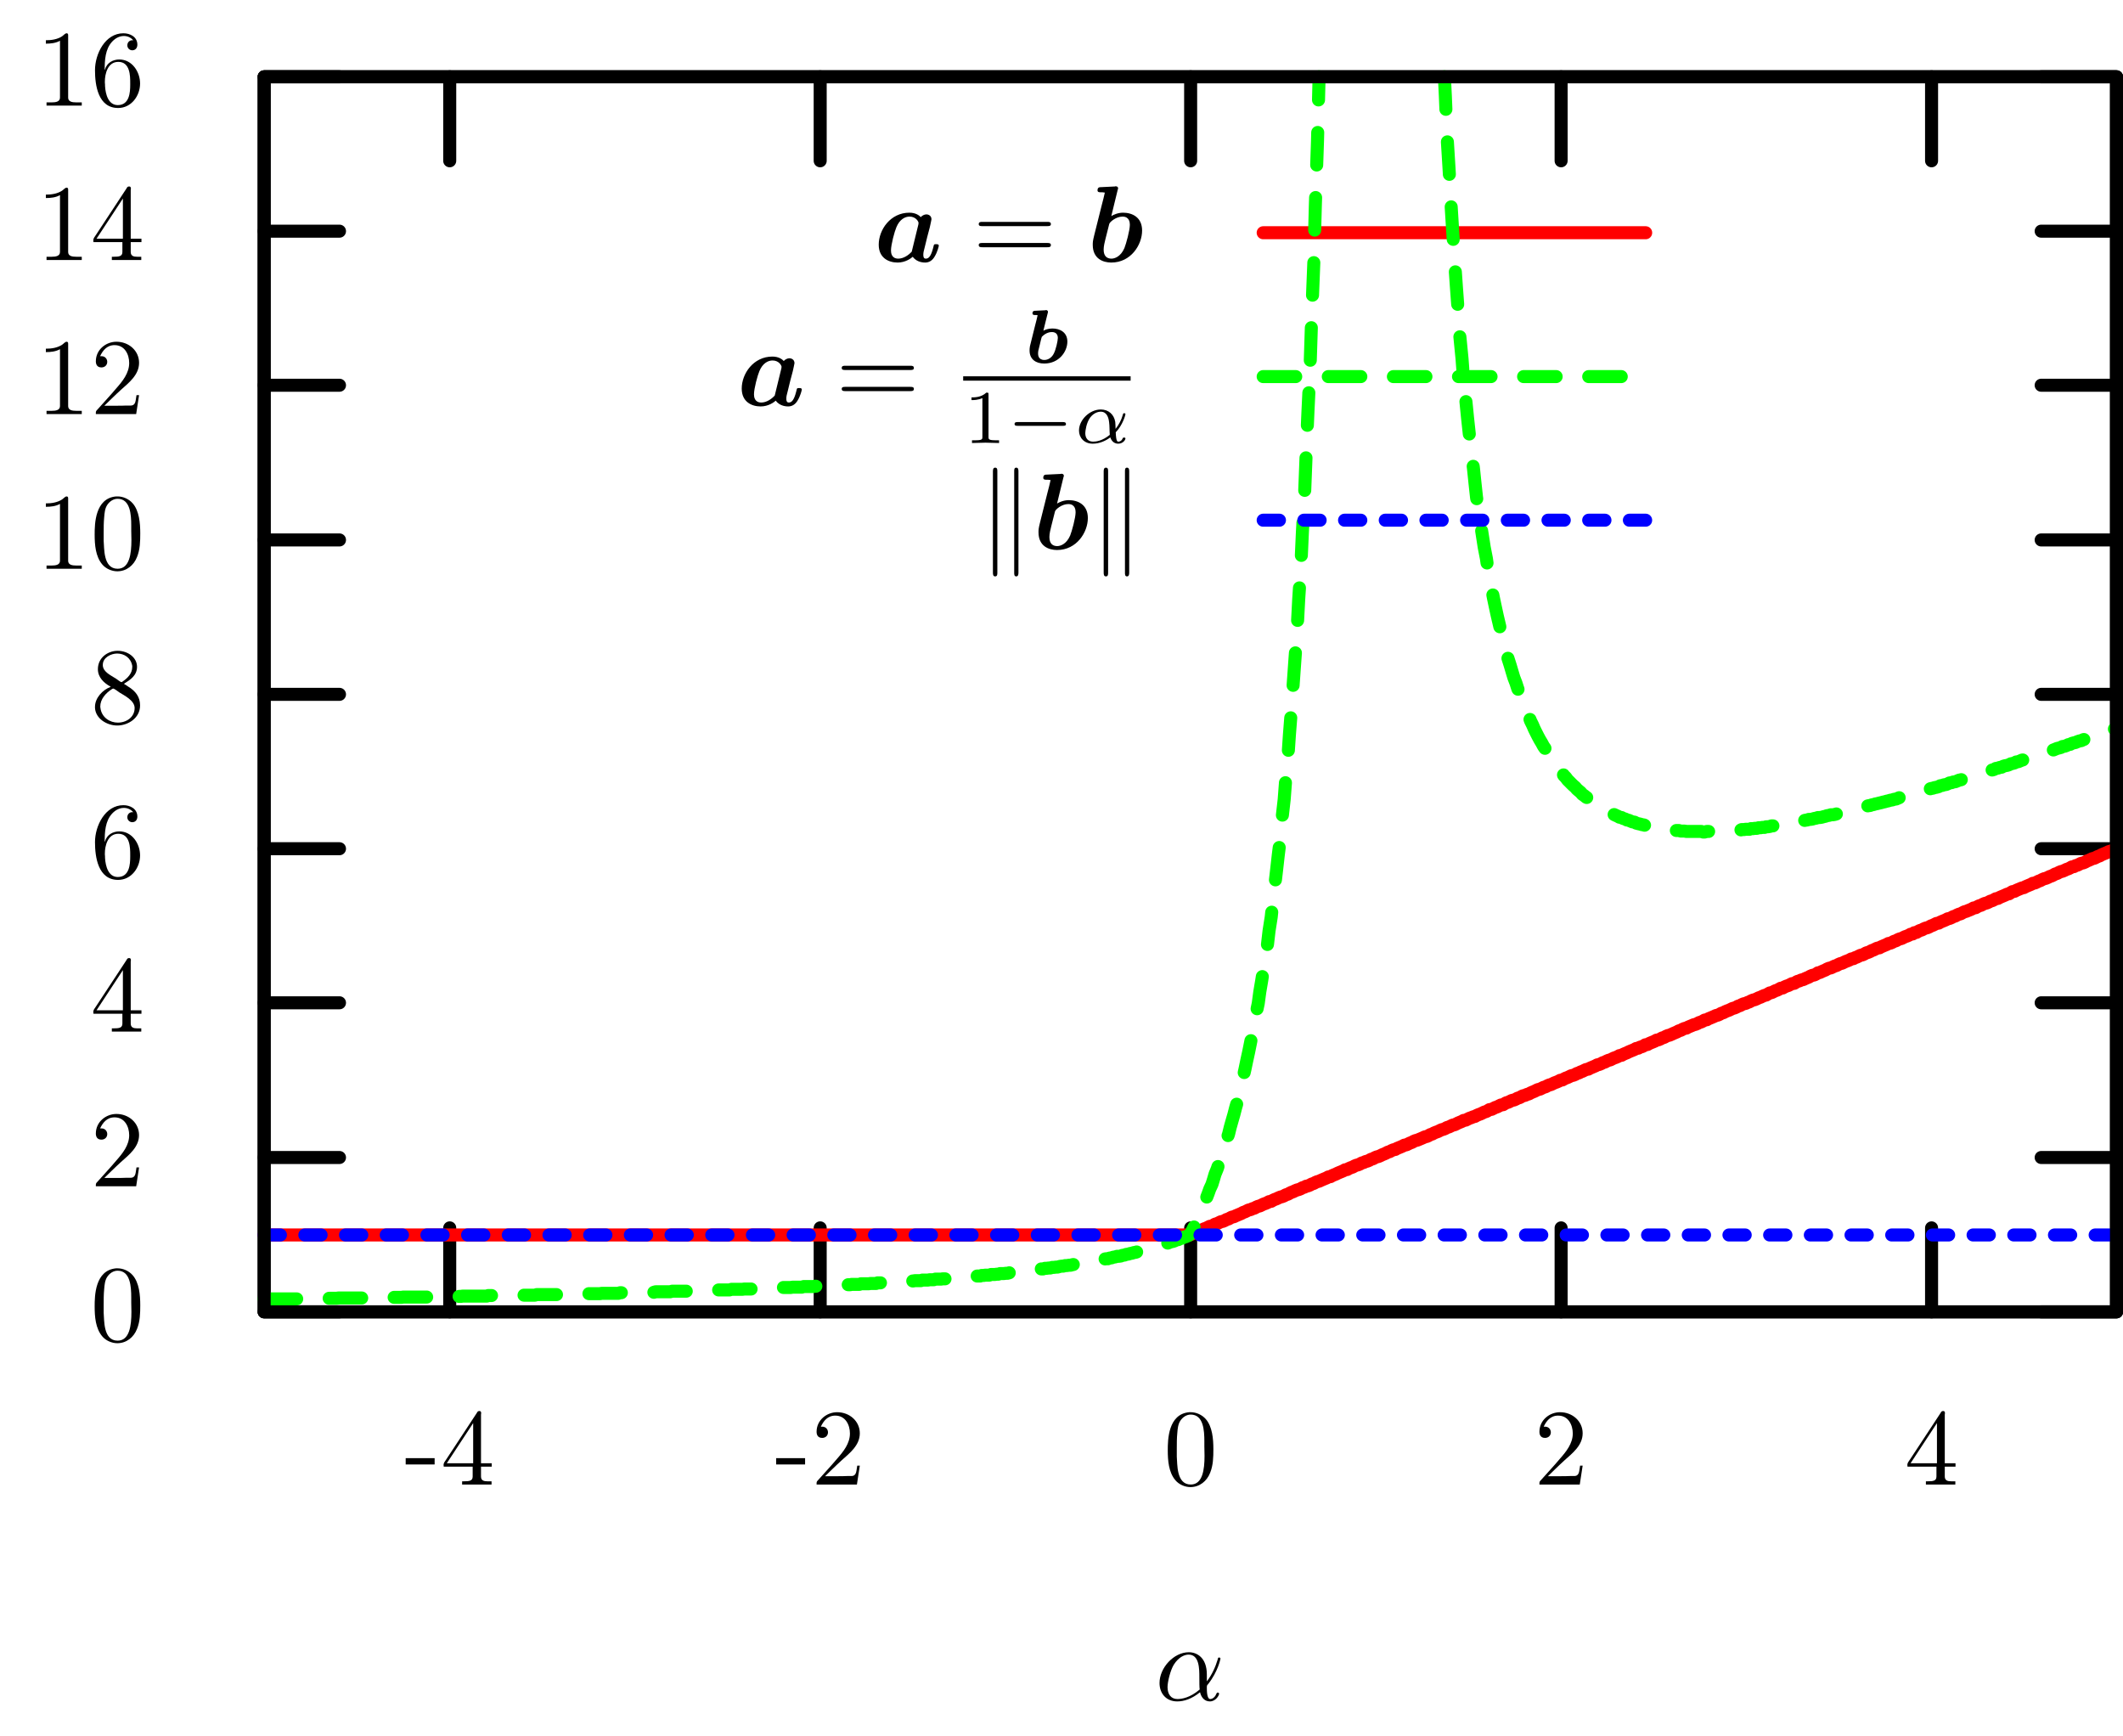 <?xml version="1.0" encoding="UTF-8"?>
<svg xmlns="http://www.w3.org/2000/svg" xmlns:xlink="http://www.w3.org/1999/xlink" width="194.932pt" height="159.412pt" viewBox="0 0 194.932 159.412" version="1.1">
<defs>
<g>
<symbol overflow="visible" id="glyph0-0">
<path style="stroke:none;" d=""/>
</symbol>
<symbol overflow="visible" id="glyph0-1">
<path style="stroke:none;" d="M 2.359 -6.656 C 0.422 -6.484 0.391 -4.125 0.391 -3.156 C 0.391 -2.219 0.469 -1.141 1.094 -0.406 C 1.422 -0.016 1.969 0.219 2.469 0.219 C 3.312 0.219 3.984 -0.328 4.281 -1.094 C 4.562 -1.781 4.578 -2.547 4.578 -3.266 C 4.578 -4.203 4.484 -5.344 3.875 -6.031 C 3.531 -6.422 3 -6.656 2.5 -6.656 C 2.438 -6.656 2.406 -6.656 2.359 -6.656 Z M 1.219 -2.578 C 1.219 -2.672 1.219 -2.75 1.219 -2.844 L 1.219 -3.312 C 1.219 -3.797 1.219 -4.266 1.266 -4.75 C 1.297 -5.125 1.328 -5.547 1.547 -5.875 C 1.766 -6.203 2.109 -6.438 2.5 -6.438 C 3.672 -6.438 3.75 -4.969 3.75 -3.984 L 3.75 -3.516 C 3.75 -3.25 3.766 -2.953 3.766 -2.656 C 3.766 -1.391 3.594 -0.016 2.5 -0.016 C 1.156 -0.016 1.281 -1.938 1.219 -2.578 Z M 1.219 -2.578 "/>
</symbol>
<symbol overflow="visible" id="glyph0-2">
<path style="stroke:none;" d="M 0.891 -5.328 C 1.125 -5.828 1.5 -6.344 2.219 -6.344 C 3.156 -6.344 3.562 -5.484 3.562 -4.703 C 3.562 -3.781 2.953 -3.031 2.375 -2.375 C 1.812 -1.703 1.203 -1.062 0.625 -0.406 C 0.531 -0.312 0.5 -0.266 0.5 -0.125 L 0.5 -0.016 L 4.203 -0.016 L 4.469 -1.75 L 4.234 -1.75 C 4.141 -1.297 4.203 -0.797 3.688 -0.797 L 3.297 -0.797 C 3 -0.781 2.719 -0.781 2.422 -0.781 C 2.031 -0.781 1.656 -0.781 1.281 -0.781 L 1.969 -1.453 C 2.25 -1.719 2.516 -1.984 2.797 -2.234 C 3.531 -2.891 4.469 -3.609 4.469 -4.719 C 4.469 -5.844 3.516 -6.656 2.391 -6.656 C 1.438 -6.656 0.5 -5.938 0.5 -4.859 C 0.5 -4.609 0.594 -4.297 1.016 -4.297 C 1.312 -4.297 1.547 -4.5 1.547 -4.812 C 1.547 -5.078 1.344 -5.328 1.031 -5.328 C 0.984 -5.328 0.938 -5.328 0.891 -5.328 Z M 0.891 -5.328 "/>
</symbol>
<symbol overflow="visible" id="glyph0-3">
<path style="stroke:none;" d="M 0.281 -1.656 L 2.938 -1.656 L 2.938 -0.75 C 2.938 -0.344 2.625 -0.312 2.109 -0.312 L 1.969 -0.312 L 1.969 -0.016 L 4.672 -0.016 L 4.672 -0.312 C 4.547 -0.312 4.422 -0.312 4.297 -0.312 C 3.984 -0.312 3.703 -0.375 3.703 -0.75 L 3.703 -1.656 L 4.688 -1.656 L 4.688 -1.969 L 3.703 -1.969 L 3.703 -6.438 C 3.703 -6.469 3.719 -6.516 3.719 -6.562 C 3.719 -6.672 3.688 -6.766 3.562 -6.766 C 3.406 -6.766 3.375 -6.688 3.312 -6.578 C 2.375 -5.156 1.438 -3.734 0.516 -2.328 C 0.391 -2.141 0.266 -2 0.266 -1.828 C 0.266 -1.781 0.281 -1.719 0.281 -1.656 Z M 0.562 -1.969 L 2.984 -5.656 L 2.984 -1.969 Z M 0.562 -1.969 "/>
</symbol>
<symbol overflow="visible" id="glyph0-4">
<path style="stroke:none;" d="M 1.328 -3.297 L 1.312 -3.297 C 1.312 -4.188 1.359 -5.203 2 -5.891 C 2.281 -6.188 2.641 -6.406 3.078 -6.406 C 3.406 -6.406 3.734 -6.266 3.938 -6 C 3.906 -6.016 3.875 -6.016 3.844 -6.016 C 3.578 -6.016 3.391 -5.812 3.391 -5.547 C 3.391 -5.297 3.594 -5.094 3.844 -5.094 C 4.109 -5.094 4.312 -5.281 4.312 -5.609 C 4.312 -6.344 3.625 -6.656 3.031 -6.656 C 1.359 -6.656 0.422 -4.766 0.422 -3.266 C 0.422 -1.891 0.703 0.203 2.547 0.203 C 3.766 0.203 4.562 -0.922 4.562 -2.047 C 4.562 -3.094 3.844 -4.25 2.656 -4.25 C 2.078 -4.25 1.5 -3.953 1.328 -3.297 Z M 1.328 -2.125 L 1.328 -2.219 C 1.328 -2.906 1.578 -4.031 2.562 -4.031 C 3.656 -4.031 3.656 -2.719 3.656 -2.109 L 3.656 -1.922 C 3.656 -1.25 3.594 -0.062 2.516 -0.062 C 1.656 -0.062 1.391 -1.031 1.344 -1.812 C 1.344 -1.906 1.344 -2.031 1.328 -2.125 Z M 1.328 -2.125 "/>
</symbol>
<symbol overflow="visible" id="glyph0-5">
<path style="stroke:none;" d="M 1.859 -3.359 L 1.859 -3.344 C 1.125 -3.078 0.422 -2.328 0.422 -1.516 L 0.422 -1.406 C 0.484 -0.422 1.516 0.203 2.469 0.203 C 3.422 0.203 4.562 -0.453 4.562 -1.641 C 4.562 -2.406 4.172 -2.953 3.438 -3.391 C 3.312 -3.469 3.203 -3.562 3.078 -3.625 C 3.672 -4 4.281 -4.391 4.281 -5.188 C 4.281 -6.047 3.438 -6.656 2.5 -6.656 C 1.609 -6.656 0.688 -6.031 0.688 -4.969 C 0.688 -4.219 1.234 -3.703 1.859 -3.359 Z M 0.922 -1.406 C 0.922 -1.453 0.906 -1.484 0.906 -1.531 C 0.906 -2.219 1.406 -2.766 1.953 -3.125 C 2 -3.141 2.047 -3.188 2.094 -3.188 C 2.188 -3.188 2.5 -2.953 2.672 -2.828 C 3.062 -2.578 4.062 -2.109 4.062 -1.406 C 4.062 -0.562 3.312 -0.062 2.516 -0.062 C 1.797 -0.062 1.031 -0.531 0.922 -1.406 Z M 1.141 -5.281 L 1.141 -5.375 C 1.141 -6.047 1.906 -6.406 2.453 -6.406 C 3.109 -6.406 3.719 -6.016 3.844 -5.266 C 3.844 -5.219 3.844 -5.188 3.844 -5.156 C 3.844 -4.578 3.406 -4.141 2.969 -3.844 C 2.938 -3.828 2.906 -3.781 2.844 -3.781 C 2.766 -3.781 2.5 -4 2.359 -4.094 C 1.844 -4.422 1.203 -4.703 1.141 -5.281 Z M 1.141 -5.281 "/>
</symbol>
<symbol overflow="visible" id="glyph0-6">
<path style="stroke:none;" d="M 0.891 -6.016 L 0.891 -5.703 C 1.328 -5.703 1.797 -5.75 2.188 -5.969 L 2.188 -0.75 C 2.188 -0.375 1.812 -0.312 1.422 -0.312 C 1.25 -0.312 1.094 -0.312 0.953 -0.312 L 0.953 -0.016 L 4.188 -0.016 L 4.188 -0.312 C 4.016 -0.312 3.844 -0.312 3.688 -0.312 C 3.297 -0.312 2.938 -0.375 2.938 -0.75 L 2.938 -6.484 C 2.938 -6.578 2.906 -6.656 2.797 -6.656 C 2.656 -6.656 2.5 -6.453 2.375 -6.375 C 1.938 -6.094 1.406 -6.016 0.891 -6.016 Z M 0.891 -6.016 "/>
</symbol>
<symbol overflow="visible" id="glyph0-7">
<path style="stroke:none;" d="M 0.109 -2.438 L 0.109 -1.859 L 2.766 -1.859 L 2.766 -2.438 Z M 0.109 -2.438 "/>
</symbol>
<symbol overflow="visible" id="glyph1-0">
<path style="stroke:none;" d=""/>
</symbol>
<symbol overflow="visible" id="glyph1-1">
<path style="stroke:none;" d="M 4.75 -2.359 C 4.75 -3.922 3.828 -4.406 3.094 -4.406 C 1.719 -4.406 0.406 -2.984 0.406 -1.578 C 0.406 -0.641 1 0.109 2.031 0.109 C 2.656 0.109 3.375 -0.125 4.125 -0.734 C 4.25 -0.203 4.578 0.109 5.031 0.109 C 5.562 0.109 5.875 -0.438 5.875 -0.594 C 5.875 -0.672 5.812 -0.703 5.75 -0.703 C 5.688 -0.703 5.656 -0.672 5.625 -0.594 C 5.438 -0.109 5.078 -0.109 5.062 -0.109 C 4.75 -0.109 4.75 -0.891 4.75 -1.125 C 4.75 -1.328 4.75 -1.359 4.859 -1.469 C 5.797 -2.656 6 -3.812 6 -3.812 C 6 -3.844 5.984 -3.922 5.875 -3.922 C 5.781 -3.922 5.781 -3.891 5.734 -3.703 C 5.547 -3.078 5.219 -2.328 4.75 -1.734 Z M 4.094 -0.984 C 3.203 -0.219 2.438 -0.109 2.047 -0.109 C 1.453 -0.109 1.141 -0.562 1.141 -1.203 C 1.141 -1.688 1.406 -2.766 1.719 -3.266 C 2.188 -4 2.734 -4.188 3.078 -4.188 C 4.062 -4.188 4.062 -2.875 4.062 -2.109 C 4.062 -1.734 4.062 -1.156 4.094 -0.984 Z M 4.094 -0.984 "/>
</symbol>
<symbol overflow="visible" id="glyph2-0">
<path style="stroke:none;" d=""/>
</symbol>
<symbol overflow="visible" id="glyph2-1">
<path style="stroke:none;" d="M 5.141 -3.156 C 5.188 -3.406 5.297 -3.812 5.297 -3.891 C 5.297 -4.219 5.031 -4.344 4.828 -4.344 C 4.641 -4.344 4.438 -4.234 4.312 -4.094 C 4.172 -4.25 3.844 -4.5 3.266 -4.5 C 1.531 -4.5 0.453 -2.938 0.453 -1.562 C 0.453 -0.344 1.359 0.078 2.188 0.078 C 2.906 0.078 3.422 -0.312 3.578 -0.453 C 3.953 0.078 4.609 0.078 4.719 0.078 C 5.094 0.078 5.391 -0.125 5.594 -0.484 C 5.844 -0.891 5.969 -1.422 5.969 -1.469 C 5.969 -1.609 5.828 -1.609 5.734 -1.609 C 5.625 -1.609 5.578 -1.609 5.531 -1.562 C 5.516 -1.547 5.516 -1.531 5.453 -1.281 C 5.25 -0.484 5.031 -0.281 4.781 -0.281 C 4.672 -0.281 4.547 -0.312 4.547 -0.641 C 4.547 -0.812 4.578 -0.984 4.688 -1.375 C 4.75 -1.656 4.859 -2.047 4.906 -2.266 Z M 3.484 -0.922 C 3.188 -0.594 2.719 -0.281 2.25 -0.281 C 1.625 -0.281 1.578 -0.812 1.578 -1.031 C 1.578 -1.562 1.906 -2.781 2.078 -3.172 C 2.375 -3.891 2.875 -4.141 3.281 -4.141 C 3.875 -4.141 4.109 -3.672 4.109 -3.562 L 4.094 -3.422 Z M 3.484 -0.922 "/>
</symbol>
<symbol overflow="visible" id="glyph2-2">
<path style="stroke:none;" d="M 2.797 -6.562 C 2.844 -6.703 2.844 -6.734 2.844 -6.734 C 2.844 -6.875 2.734 -6.922 2.625 -6.922 C 2.578 -6.922 2.578 -6.922 2.547 -6.906 L 1.266 -6.844 C 1.125 -6.844 0.953 -6.828 0.953 -6.547 C 0.953 -6.375 1.141 -6.375 1.203 -6.375 C 1.312 -6.375 1.5 -6.375 1.625 -6.344 C 1.547 -6.016 1.453 -5.578 1.344 -5.203 L 0.656 -2.453 C 0.516 -1.891 0.516 -1.781 0.516 -1.547 C 0.516 -0.266 1.469 0.078 2.219 0.078 C 4.016 0.078 5.047 -1.547 5.047 -2.859 C 5.047 -4.094 4.125 -4.5 3.297 -4.5 C 2.828 -4.5 2.422 -4.312 2.219 -4.188 Z M 2.234 -0.281 C 1.844 -0.281 1.516 -0.484 1.516 -1.109 C 1.516 -1.422 1.609 -1.797 1.688 -2.109 C 1.781 -2.484 1.953 -3.172 2.031 -3.469 C 2.078 -3.641 2.641 -4.141 3.25 -4.141 C 3.875 -4.141 3.922 -3.609 3.922 -3.391 C 3.922 -2.875 3.578 -1.641 3.422 -1.25 C 3.078 -0.453 2.516 -0.281 2.234 -0.281 Z M 2.234 -0.281 "/>
</symbol>
<symbol overflow="visible" id="glyph3-0">
<path style="stroke:none;" d=""/>
</symbol>
<symbol overflow="visible" id="glyph3-1">
<path style="stroke:none;" d="M 6.844 -3.266 C 7 -3.266 7.188 -3.266 7.188 -3.453 C 7.188 -3.656 7 -3.656 6.859 -3.656 L 0.891 -3.656 C 0.75 -3.656 0.562 -3.656 0.562 -3.453 C 0.562 -3.266 0.75 -3.266 0.891 -3.266 Z M 6.859 -1.328 C 7 -1.328 7.188 -1.328 7.188 -1.531 C 7.188 -1.719 7 -1.719 6.844 -1.719 L 0.891 -1.719 C 0.75 -1.719 0.562 -1.719 0.562 -1.531 C 0.562 -1.328 0.75 -1.328 0.891 -1.328 Z M 6.859 -1.328 "/>
</symbol>
<symbol overflow="visible" id="glyph4-0">
<path style="stroke:none;" d=""/>
</symbol>
<symbol overflow="visible" id="glyph4-1">
<path style="stroke:none;" d="M 2.109 -4.531 C 2.141 -4.641 2.141 -4.641 2.141 -4.688 C 2.141 -4.719 2.125 -4.844 1.953 -4.844 C 1.938 -4.844 1.922 -4.844 1.906 -4.828 L 0.969 -4.781 C 0.891 -4.781 0.719 -4.781 0.719 -4.547 C 0.719 -4.391 0.875 -4.391 0.969 -4.391 C 1.094 -4.391 1.188 -4.391 1.188 -4.359 C 1.188 -4.344 1.125 -4.094 1.094 -3.953 L 0.938 -3.344 C 0.891 -3.125 0.5 -1.578 0.484 -1.516 C 0.453 -1.328 0.453 -1.234 0.453 -1.125 C 0.453 -0.328 1.031 0.062 1.797 0.062 C 3.156 0.062 3.922 -1.031 3.922 -1.953 C 3.922 -2.797 3.25 -3.156 2.547 -3.156 C 2.156 -3.156 1.859 -3.031 1.719 -2.953 Z M 1.812 -0.266 C 1.234 -0.266 1.234 -0.75 1.234 -0.859 C 1.234 -1.062 1.266 -1.188 1.359 -1.531 C 1.391 -1.656 1.484 -2.047 1.5 -2.125 C 1.531 -2.219 1.562 -2.375 1.578 -2.391 C 1.969 -2.797 2.359 -2.828 2.5 -2.828 C 2.828 -2.828 3.047 -2.656 3.047 -2.281 C 3.047 -2.016 2.859 -1.188 2.672 -0.844 C 2.484 -0.469 2.141 -0.266 1.812 -0.266 Z M 1.812 -0.266 "/>
</symbol>
<symbol overflow="visible" id="glyph5-0">
<path style="stroke:none;" d=""/>
</symbol>
<symbol overflow="visible" id="glyph5-1">
<path style="stroke:none;" d="M 2.328 -4.438 C 2.328 -4.625 2.328 -4.625 2.125 -4.625 C 1.672 -4.188 1.047 -4.188 0.766 -4.188 L 0.766 -3.938 C 0.922 -3.938 1.391 -3.938 1.766 -4.125 L 1.766 -0.578 C 1.766 -0.344 1.766 -0.25 1.078 -0.25 L 0.812 -0.25 L 0.812 0 C 0.938 0 1.797 -0.031 2.047 -0.031 C 2.266 -0.031 3.141 0 3.297 0 L 3.297 -0.25 L 3.031 -0.25 C 2.328 -0.25 2.328 -0.344 2.328 -0.578 Z M 2.328 -4.438 "/>
</symbol>
<symbol overflow="visible" id="glyph6-0">
<path style="stroke:none;" d=""/>
</symbol>
<symbol overflow="visible" id="glyph6-1">
<path style="stroke:none;" d="M 5.188 -1.578 C 5.297 -1.578 5.469 -1.578 5.469 -1.734 C 5.469 -1.922 5.297 -1.922 5.188 -1.922 L 1.031 -1.922 C 0.922 -1.922 0.75 -1.922 0.75 -1.75 C 0.75 -1.578 0.906 -1.578 1.031 -1.578 Z M 5.188 -1.578 "/>
</symbol>
<symbol overflow="visible" id="glyph7-0">
<path style="stroke:none;" d=""/>
</symbol>
<symbol overflow="visible" id="glyph7-1">
<path style="stroke:none;" d="M 3.812 -0.984 C 4.453 -1.641 4.703 -2.578 4.703 -2.641 C 4.703 -2.734 4.625 -2.734 4.594 -2.734 C 4.5 -2.734 4.5 -2.719 4.453 -2.562 C 4.328 -2.109 4.094 -1.672 3.797 -1.297 C 3.797 -1.406 3.781 -1.875 3.766 -1.938 C 3.656 -2.625 3.141 -3.078 2.438 -3.078 C 1.422 -3.078 0.438 -2.125 0.438 -1.141 C 0.438 -0.5 0.906 0.062 1.703 0.062 C 2.344 0.062 2.922 -0.219 3.312 -0.516 C 3.484 -0.016 3.828 0.062 4.047 0.062 C 4.453 0.062 4.703 -0.266 4.703 -0.422 C 4.703 -0.5 4.609 -0.5 4.578 -0.5 C 4.484 -0.5 4.469 -0.469 4.453 -0.438 C 4.359 -0.172 4.141 -0.125 4.062 -0.125 C 3.969 -0.125 3.844 -0.125 3.812 -0.984 Z M 3.266 -0.75 C 2.578 -0.188 2 -0.125 1.734 -0.125 C 1.266 -0.125 1.016 -0.438 1.016 -0.906 C 1.016 -1.094 1.109 -1.859 1.469 -2.344 C 1.797 -2.766 2.188 -2.875 2.438 -2.875 C 2.984 -2.875 3.156 -2.344 3.203 -1.906 C 3.25 -1.609 3.234 -1.109 3.266 -0.75 Z M 3.266 -0.75 "/>
</symbol>
<symbol overflow="visible" id="glyph8-0">
<path style="stroke:none;" d=""/>
</symbol>
<symbol overflow="visible" id="glyph8-1">
<path style="stroke:none;" d="M 1.719 -7.141 C 1.719 -7.297 1.719 -7.484 1.516 -7.484 C 1.312 -7.484 1.312 -7.25 1.312 -7.109 L 1.312 2.125 C 1.312 2.281 1.312 2.5 1.516 2.5 C 1.719 2.5 1.719 2.312 1.719 2.156 Z M 3.656 -7.109 C 3.656 -7.266 3.656 -7.484 3.453 -7.484 C 3.266 -7.484 3.266 -7.297 3.266 -7.141 L 3.266 2.156 C 3.266 2.312 3.266 2.5 3.453 2.5 C 3.656 2.5 3.656 2.266 3.656 2.125 Z M 3.656 -7.109 "/>
</symbol>
</g>
<clipPath id="clip1">
  <path d="M 186 119 L 194.934 119 L 194.934 122 L 186 122 Z M 186 119 "/>
</clipPath>
<clipPath id="clip2">
  <path d="M 186 105 L 194.934 105 L 194.934 107 L 186 107 Z M 186 105 "/>
</clipPath>
<clipPath id="clip3">
  <path d="M 186 91 L 194.934 91 L 194.934 93 L 186 93 Z M 186 91 "/>
</clipPath>
<clipPath id="clip4">
  <path d="M 186 77 L 194.934 77 L 194.934 79 L 186 79 Z M 186 77 "/>
</clipPath>
<clipPath id="clip5">
  <path d="M 186 63 L 194.934 63 L 194.934 65 L 186 65 Z M 186 63 "/>
</clipPath>
<clipPath id="clip6">
  <path d="M 186 48 L 194.934 48 L 194.934 51 L 186 51 Z M 186 48 "/>
</clipPath>
<clipPath id="clip7">
  <path d="M 186 34 L 194.934 34 L 194.934 36 L 186 36 Z M 186 34 "/>
</clipPath>
<clipPath id="clip8">
  <path d="M 186 20 L 194.934 20 L 194.934 22 L 186 22 Z M 186 20 "/>
</clipPath>
<clipPath id="clip9">
  <path d="M 186 6 L 194.934 6 L 194.934 8 L 186 8 Z M 186 6 "/>
</clipPath>
<clipPath id="clip10">
  <path d="M 23 6 L 194.934 6 L 194.934 122 L 23 122 Z M 23 6 "/>
</clipPath>
<clipPath id="clip11">
  <path d="M 23 77 L 194.934 77 L 194.934 114 L 23 114 Z M 23 77 "/>
</clipPath>
<clipPath id="clip12">
  <path d="M 132 6 L 194.934 6 L 194.934 77 L 132 77 Z M 132 6 "/>
</clipPath>
<clipPath id="clip13">
  <path d="M 23 112 L 194.934 112 L 194.934 114 L 23 114 Z M 23 112 "/>
</clipPath>
<clipPath id="clip14">
  <path d="M 23 6 L 194.934 6 L 194.934 122 L 23 122 Z M 23 6 "/>
</clipPath>
</defs>
<g id="surface1">
<path style="fill:none;stroke-width:1.196;stroke-linecap:round;stroke-linejoin:round;stroke:rgb(0%,0%,0%);stroke-opacity:1;stroke-miterlimit:10;" d="M -0.001 0.001 L 6.917 0.001 " transform="matrix(1,0,0,-1,24.255,120.438)"/>
<g clip-path="url(#clip1)" clip-rule="nonzero">
<path style="fill:none;stroke-width:1.196;stroke-linecap:round;stroke-linejoin:round;stroke:rgb(0%,0%,0%);stroke-opacity:1;stroke-miterlimit:10;" d="M 170.081 0.001 L 163.163 0.001 " transform="matrix(1,0,0,-1,24.255,120.438)"/>
</g>
<g style="fill:rgb(0%,0%,0%);fill-opacity:1;">
  <use xlink:href="#glyph0-1" x="8.3" y="123.097"/>
</g>
<path style="fill:none;stroke-width:1.196;stroke-linecap:round;stroke-linejoin:round;stroke:rgb(0%,0%,0%);stroke-opacity:1;stroke-miterlimit:10;" d="M -0.001 14.172 L 6.917 14.172 " transform="matrix(1,0,0,-1,24.255,120.438)"/>
<g clip-path="url(#clip2)" clip-rule="nonzero">
<path style="fill:none;stroke-width:1.196;stroke-linecap:round;stroke-linejoin:round;stroke:rgb(0%,0%,0%);stroke-opacity:1;stroke-miterlimit:10;" d="M 170.081 14.172 L 163.163 14.172 " transform="matrix(1,0,0,-1,24.255,120.438)"/>
</g>
<g style="fill:rgb(0%,0%,0%);fill-opacity:1;">
  <use xlink:href="#glyph0-2" x="8.3" y="108.924"/>
</g>
<path style="fill:none;stroke-width:1.196;stroke-linecap:round;stroke-linejoin:round;stroke:rgb(0%,0%,0%);stroke-opacity:1;stroke-miterlimit:10;" d="M -0.001 28.375 L 6.917 28.375 " transform="matrix(1,0,0,-1,24.255,120.438)"/>
<g clip-path="url(#clip3)" clip-rule="nonzero">
<path style="fill:none;stroke-width:1.196;stroke-linecap:round;stroke-linejoin:round;stroke:rgb(0%,0%,0%);stroke-opacity:1;stroke-miterlimit:10;" d="M 170.081 28.375 L 163.163 28.375 " transform="matrix(1,0,0,-1,24.255,120.438)"/>
</g>
<g style="fill:rgb(0%,0%,0%);fill-opacity:1;">
  <use xlink:href="#glyph0-3" x="8.3" y="94.722"/>
</g>
<path style="fill:none;stroke-width:1.196;stroke-linecap:round;stroke-linejoin:round;stroke:rgb(0%,0%,0%);stroke-opacity:1;stroke-miterlimit:10;" d="M -0.001 42.52 L 6.917 42.52 " transform="matrix(1,0,0,-1,24.255,120.438)"/>
<g clip-path="url(#clip4)" clip-rule="nonzero">
<path style="fill:none;stroke-width:1.196;stroke-linecap:round;stroke-linejoin:round;stroke:rgb(0%,0%,0%);stroke-opacity:1;stroke-miterlimit:10;" d="M 170.081 42.52 L 163.163 42.52 " transform="matrix(1,0,0,-1,24.255,120.438)"/>
</g>
<g style="fill:rgb(0%,0%,0%);fill-opacity:1;">
  <use xlink:href="#glyph0-4" x="8.3" y="80.577"/>
</g>
<path style="fill:none;stroke-width:1.196;stroke-linecap:round;stroke-linejoin:round;stroke:rgb(0%,0%,0%);stroke-opacity:1;stroke-miterlimit:10;" d="M -0.001 56.692 L 6.917 56.692 " transform="matrix(1,0,0,-1,24.255,120.438)"/>
<g clip-path="url(#clip5)" clip-rule="nonzero">
<path style="fill:none;stroke-width:1.196;stroke-linecap:round;stroke-linejoin:round;stroke:rgb(0%,0%,0%);stroke-opacity:1;stroke-miterlimit:10;" d="M 170.081 56.692 L 163.163 56.692 " transform="matrix(1,0,0,-1,24.255,120.438)"/>
</g>
<g style="fill:rgb(0%,0%,0%);fill-opacity:1;">
  <use xlink:href="#glyph0-5" x="8.3" y="66.404"/>
</g>
<path style="fill:none;stroke-width:1.196;stroke-linecap:round;stroke-linejoin:round;stroke:rgb(0%,0%,0%);stroke-opacity:1;stroke-miterlimit:10;" d="M -0.001 70.868 L 6.917 70.868 " transform="matrix(1,0,0,-1,24.255,120.438)"/>
<g clip-path="url(#clip6)" clip-rule="nonzero">
<path style="fill:none;stroke-width:1.196;stroke-linecap:round;stroke-linejoin:round;stroke:rgb(0%,0%,0%);stroke-opacity:1;stroke-miterlimit:10;" d="M 170.081 70.868 L 163.163 70.868 " transform="matrix(1,0,0,-1,24.255,120.438)"/>
</g>
<g style="fill:rgb(0%,0%,0%);fill-opacity:1;">
  <use xlink:href="#glyph0-6" x="3.32" y="52.231"/>
  <use xlink:href="#glyph0-1" x="8.3" y="52.231"/>
</g>
<path style="fill:none;stroke-width:1.196;stroke-linecap:round;stroke-linejoin:round;stroke:rgb(0%,0%,0%);stroke-opacity:1;stroke-miterlimit:10;" d="M -0.001 85.071 L 6.917 85.071 " transform="matrix(1,0,0,-1,24.255,120.438)"/>
<g clip-path="url(#clip7)" clip-rule="nonzero">
<path style="fill:none;stroke-width:1.196;stroke-linecap:round;stroke-linejoin:round;stroke:rgb(0%,0%,0%);stroke-opacity:1;stroke-miterlimit:10;" d="M 170.081 85.071 L 163.163 85.071 " transform="matrix(1,0,0,-1,24.255,120.438)"/>
</g>
<g style="fill:rgb(0%,0%,0%);fill-opacity:1;">
  <use xlink:href="#glyph0-6" x="3.32" y="38.029"/>
  <use xlink:href="#glyph0-2" x="8.3" y="38.029"/>
</g>
<path style="fill:none;stroke-width:1.196;stroke-linecap:round;stroke-linejoin:round;stroke:rgb(0%,0%,0%);stroke-opacity:1;stroke-miterlimit:10;" d="M -0.001 99.215 L 6.917 99.215 " transform="matrix(1,0,0,-1,24.255,120.438)"/>
<g clip-path="url(#clip8)" clip-rule="nonzero">
<path style="fill:none;stroke-width:1.196;stroke-linecap:round;stroke-linejoin:round;stroke:rgb(0%,0%,0%);stroke-opacity:1;stroke-miterlimit:10;" d="M 170.081 99.215 L 163.163 99.215 " transform="matrix(1,0,0,-1,24.255,120.438)"/>
</g>
<g style="fill:rgb(0%,0%,0%);fill-opacity:1;">
  <use xlink:href="#glyph0-6" x="3.32" y="23.884"/>
  <use xlink:href="#glyph0-3" x="8.3" y="23.884"/>
</g>
<path style="fill:none;stroke-width:1.196;stroke-linecap:round;stroke-linejoin:round;stroke:rgb(0%,0%,0%);stroke-opacity:1;stroke-miterlimit:10;" d="M -0.001 113.387 L 6.917 113.387 " transform="matrix(1,0,0,-1,24.255,120.438)"/>
<g clip-path="url(#clip9)" clip-rule="nonzero">
<path style="fill:none;stroke-width:1.196;stroke-linecap:round;stroke-linejoin:round;stroke:rgb(0%,0%,0%);stroke-opacity:1;stroke-miterlimit:10;" d="M 170.081 113.387 L 163.163 113.387 " transform="matrix(1,0,0,-1,24.255,120.438)"/>
</g>
<g style="fill:rgb(0%,0%,0%);fill-opacity:1;">
  <use xlink:href="#glyph0-6" x="3.32" y="9.711"/>
  <use xlink:href="#glyph0-4" x="8.3" y="9.711"/>
</g>
<path style="fill:none;stroke-width:1.196;stroke-linecap:round;stroke-linejoin:round;stroke:rgb(0%,0%,0%);stroke-opacity:1;stroke-miterlimit:10;" d="M 17.038 0.001 L 17.038 7.711 " transform="matrix(1,0,0,-1,24.255,120.438)"/>
<path style="fill:none;stroke-width:1.196;stroke-linecap:round;stroke-linejoin:round;stroke:rgb(0%,0%,0%);stroke-opacity:1;stroke-miterlimit:10;" d="M 17.038 113.387 L 17.038 105.676 " transform="matrix(1,0,0,-1,24.255,120.438)"/>
<g style="fill:rgb(0%,0%,0%);fill-opacity:1;">
  <use xlink:href="#glyph0-7" x="37.141" y="136.306"/>
  <use xlink:href="#glyph0-3" x="40.462" y="136.306"/>
</g>
<path style="fill:none;stroke-width:1.196;stroke-linecap:round;stroke-linejoin:round;stroke:rgb(0%,0%,0%);stroke-opacity:1;stroke-miterlimit:10;" d="M 51.054 0.001 L 51.054 7.711 " transform="matrix(1,0,0,-1,24.255,120.438)"/>
<path style="fill:none;stroke-width:1.196;stroke-linecap:round;stroke-linejoin:round;stroke:rgb(0%,0%,0%);stroke-opacity:1;stroke-miterlimit:10;" d="M 51.054 113.387 L 51.054 105.676 " transform="matrix(1,0,0,-1,24.255,120.438)"/>
<g style="fill:rgb(0%,0%,0%);fill-opacity:1;">
  <use xlink:href="#glyph0-7" x="71.157" y="136.306"/>
  <use xlink:href="#glyph0-2" x="74.478" y="136.306"/>
</g>
<path style="fill:none;stroke-width:1.196;stroke-linecap:round;stroke-linejoin:round;stroke:rgb(0%,0%,0%);stroke-opacity:1;stroke-miterlimit:10;" d="M 85.069 0.001 L 85.069 7.711 " transform="matrix(1,0,0,-1,24.255,120.438)"/>
<path style="fill:none;stroke-width:1.196;stroke-linecap:round;stroke-linejoin:round;stroke:rgb(0%,0%,0%);stroke-opacity:1;stroke-miterlimit:10;" d="M 85.069 113.387 L 85.069 105.676 " transform="matrix(1,0,0,-1,24.255,120.438)"/>
<g style="fill:rgb(0%,0%,0%);fill-opacity:1;">
  <use xlink:href="#glyph0-1" x="106.833" y="136.306"/>
</g>
<path style="fill:none;stroke-width:1.196;stroke-linecap:round;stroke-linejoin:round;stroke:rgb(0%,0%,0%);stroke-opacity:1;stroke-miterlimit:10;" d="M 119.085 0.001 L 119.085 7.711 " transform="matrix(1,0,0,-1,24.255,120.438)"/>
<path style="fill:none;stroke-width:1.196;stroke-linecap:round;stroke-linejoin:round;stroke:rgb(0%,0%,0%);stroke-opacity:1;stroke-miterlimit:10;" d="M 119.085 113.387 L 119.085 105.676 " transform="matrix(1,0,0,-1,24.255,120.438)"/>
<g style="fill:rgb(0%,0%,0%);fill-opacity:1;">
  <use xlink:href="#glyph0-2" x="140.849" y="136.306"/>
</g>
<path style="fill:none;stroke-width:1.196;stroke-linecap:round;stroke-linejoin:round;stroke:rgb(0%,0%,0%);stroke-opacity:1;stroke-miterlimit:10;" d="M 153.1 0.001 L 153.1 7.711 " transform="matrix(1,0,0,-1,24.255,120.438)"/>
<path style="fill:none;stroke-width:1.196;stroke-linecap:round;stroke-linejoin:round;stroke:rgb(0%,0%,0%);stroke-opacity:1;stroke-miterlimit:10;" d="M 153.1 113.387 L 153.1 105.676 " transform="matrix(1,0,0,-1,24.255,120.438)"/>
<g style="fill:rgb(0%,0%,0%);fill-opacity:1;">
  <use xlink:href="#glyph0-3" x="174.865" y="136.306"/>
</g>
<g clip-path="url(#clip10)" clip-rule="nonzero">
<path style="fill:none;stroke-width:1.196;stroke-linecap:round;stroke-linejoin:round;stroke:rgb(0%,0%,0%);stroke-opacity:1;stroke-miterlimit:10;" d="M -0.001 113.387 L -0.001 0.001 L 170.081 0.001 L 170.081 113.387 Z M -0.001 113.387 " transform="matrix(1,0,0,-1,24.255,120.438)"/>
</g>
<g style="fill:rgb(0%,0%,0%);fill-opacity:1;">
  <use xlink:href="#glyph1-1" x="106.061" y="156.092"/>
</g>
<g style="fill:rgb(0%,0%,0%);fill-opacity:1;">
  <use xlink:href="#glyph2-1" x="80.231" y="24.026"/>
</g>
<g style="fill:rgb(0%,0%,0%);fill-opacity:1;">
  <use xlink:href="#glyph3-1" x="89.304" y="24.026"/>
</g>
<g style="fill:rgb(0%,0%,0%);fill-opacity:1;">
  <use xlink:href="#glyph2-2" x="99.82" y="24.026"/>
</g>
<path style="fill:none;stroke-width:1.196;stroke-linecap:round;stroke-linejoin:round;stroke:rgb(100%,0%,0%);stroke-opacity:1;stroke-miterlimit:10;" d="M 91.729 99.071 L 126.85 99.071 " transform="matrix(1,0,0,-1,24.255,120.438)"/>
<g clip-path="url(#clip11)" clip-rule="nonzero">
<path style="fill:none;stroke-width:1.196;stroke-linecap:round;stroke-linejoin:round;stroke:rgb(100%,0%,0%);stroke-opacity:1;stroke-miterlimit:10;" d="M -0.001 7.059 L 84.956 7.059 L 85.124 7.114 L 85.296 7.2 L 85.495 7.286 L 85.636 7.34 L 85.776 7.426 L 85.975 7.454 L 86.147 7.54 L 86.315 7.625 L 86.487 7.68 L 86.655 7.766 L 86.827 7.852 L 87.026 7.879 L 87.308 8.051 L 87.507 8.106 L 87.679 8.192 L 87.847 8.278 L 88.018 8.305 L 88.214 8.391 L 88.358 8.477 L 88.554 8.532 L 88.698 8.618 L 88.866 8.704 L 89.038 8.731 L 89.206 8.817 L 89.405 8.899 L 89.546 8.958 L 89.745 9.043 L 89.89 9.129 L 90.058 9.184 L 90.229 9.27 L 90.397 9.356 L 90.569 9.383 L 90.737 9.469 L 90.936 9.524 L 91.077 9.61 L 91.276 9.696 L 91.417 9.723 L 91.589 9.809 L 91.757 9.891 L 91.929 9.95 L 92.128 10.036 L 92.268 10.118 L 92.468 10.149 L 92.608 10.235 L 92.78 10.317 L 92.948 10.376 L 93.12 10.461 L 93.319 10.543 L 93.46 10.575 L 93.659 10.657 L 93.8 10.743 L 93.999 10.801 L 94.14 10.883 L 94.311 10.969 L 94.479 11.028 L 94.651 11.114 L 94.847 11.196 L 94.991 11.227 L 95.19 11.309 L 95.331 11.395 L 95.53 11.454 L 95.671 11.536 L 95.839 11.567 L 96.038 11.649 L 96.183 11.735 L 96.378 11.793 L 96.522 11.879 L 96.718 11.961 L 96.862 11.993 L 97.03 12.075 L 97.229 12.161 L 97.37 12.219 L 97.569 12.301 L 97.71 12.387 L 97.909 12.415 L 98.05 12.501 L 98.249 12.586 L 98.393 12.641 L 98.561 12.727 L 98.761 12.813 L 98.901 12.868 L 99.1 12.954 L 99.241 13.04 L 99.44 13.067 L 99.581 13.153 L 99.78 13.239 L 99.952 13.293 L 100.093 13.379 L 100.292 13.465 L 100.433 13.493 L 100.632 13.579 L 100.772 13.665 L 100.972 13.719 L 101.14 13.805 L 101.284 13.833 L 101.483 13.918 L 101.624 14.004 L 101.823 14.059 L 101.964 14.145 L 102.163 14.231 L 102.304 14.258 L 102.503 14.344 L 102.671 14.43 L 102.815 14.485 L 103.011 14.571 L 103.155 14.657 L 103.35 14.711 L 103.495 14.797 L 103.694 14.883 L 103.862 14.911 L 104.003 14.997 L 104.202 15.079 L 104.343 15.137 L 104.542 15.223 L 104.686 15.305 L 104.882 15.336 L 105.054 15.422 L 105.222 15.504 L 105.393 15.563 L 105.534 15.649 L 105.733 15.731 L 105.874 15.762 L 106.073 15.844 L 106.214 15.903 L 106.413 15.989 L 106.585 16.071 L 106.753 16.102 L 106.925 16.184 L 107.065 16.27 L 107.265 16.329 L 107.405 16.415 L 107.604 16.497 L 107.776 16.555 L 107.944 16.641 L 108.116 16.723 L 108.257 16.754 L 108.456 16.836 L 108.597 16.922 L 108.796 16.981 L 108.964 17.063 L 109.136 17.149 L 109.304 17.176 L 109.475 17.262 L 109.643 17.348 L 109.788 17.407 L 109.987 17.489 L 110.128 17.575 L 110.327 17.602 L 110.495 17.688 L 110.667 17.774 L 110.835 17.829 L 111.034 17.915 L 111.175 17.942 L 111.319 18.028 L 111.518 18.114 L 111.686 18.172 L 111.858 18.254 L 112.026 18.34 L 112.225 18.399 L 112.366 18.481 L 112.507 18.567 L 112.706 18.594 L 112.878 18.68 L 113.046 18.766 L 113.218 18.821 L 113.386 18.907 L 113.558 18.993 L 113.757 19.02 L 114.038 19.192 L 114.237 19.247 L 114.409 19.333 L 114.577 19.418 L 114.749 19.446 L 114.944 19.532 L 115.089 19.618 L 115.288 19.672 L 115.429 19.758 L 115.597 19.844 L 115.768 19.872 L 115.936 19.958 L 116.136 20.012 L 116.28 20.098 L 116.475 20.184 L 116.62 20.239 L 116.788 20.325 L 116.96 20.411 L 117.128 20.438 L 117.3 20.524 L 117.468 20.61 L 117.667 20.665 L 117.811 20.75 L 118.007 20.836 L 118.151 20.864 L 118.319 20.95 L 118.491 21.032 L 118.659 21.09 L 118.858 21.176 L 118.999 21.258 L 119.198 21.29 L 119.339 21.372 L 119.511 21.458 L 119.679 21.516 L 119.85 21.598 L 120.018 21.684 L 120.19 21.715 L 120.39 21.797 L 120.53 21.883 L 120.729 21.942 L 120.87 22.024 L 121.042 22.083 L 121.21 22.168 L 121.382 22.25 L 121.581 22.282 L 121.722 22.364 L 121.921 22.45 L 122.061 22.508 L 122.261 22.594 L 122.401 22.676 L 122.573 22.708 L 122.768 22.79 L 122.913 22.875 L 123.112 22.934 L 123.253 23.016 L 123.452 23.102 L 123.593 23.129 L 123.761 23.215 L 123.933 23.301 L 124.104 23.356 L 124.3 23.442 L 124.444 23.528 L 124.64 23.555 L 124.784 23.641 L 124.979 23.727 L 125.124 23.782 L 125.292 23.868 L 125.491 23.954 L 125.632 24.008 L 125.831 24.094 L 125.972 24.18 L 126.171 24.208 L 126.311 24.293 L 126.511 24.348 L 126.683 24.434 L 126.823 24.52 L 127.022 24.547 L 127.163 24.633 L 127.362 24.719 L 127.503 24.774 L 127.702 24.86 L 127.843 24.946 L 128.015 24.973 L 128.214 25.059 L 128.354 25.145 L 128.554 25.2 L 128.694 25.286 L 128.893 25.372 L 129.034 25.399 L 129.233 25.485 L 129.405 25.567 L 129.546 25.625 L 129.745 25.711 L 129.886 25.797 L 130.085 25.852 L 130.225 25.938 L 130.425 26.024 L 130.593 26.051 L 130.737 26.137 L 130.933 26.219 L 131.077 26.278 L 131.272 26.364 L 131.417 26.391 L 131.616 26.477 L 131.757 26.559 L 131.956 26.618 L 132.124 26.704 L 132.265 26.79 L 132.464 26.817 L 132.604 26.903 L 132.804 26.985 L 132.948 27.043 L 133.143 27.129 L 133.315 27.211 L 133.483 27.243 L 133.655 27.325 L 133.796 27.411 L 133.995 27.469 L 134.136 27.551 L 134.335 27.637 L 134.507 27.696 L 134.675 27.778 L 134.847 27.864 L 134.987 27.891 L 135.186 27.977 L 135.327 28.063 L 135.526 28.122 L 135.667 28.204 L 135.866 28.29 L 136.038 28.317 L 136.206 28.403 L 136.378 28.461 L 136.518 28.543 L 136.718 28.629 L 136.858 28.657 L 137.058 28.743 L 137.225 28.829 L 137.397 28.887 L 137.565 28.969 L 137.765 29.055 L 137.909 29.083 L 138.05 29.168 L 138.249 29.282 L 138.417 29.309 L 138.589 29.395 L 138.757 29.481 L 138.929 29.536 L 139.097 29.622 L 139.241 29.708 L 139.436 29.735 L 139.581 29.821 L 139.776 29.907 L 139.948 29.961 L 140.12 30.047 L 140.288 30.133 L 140.487 30.161 L 140.768 30.333 L 140.968 30.387 L 141.14 30.473 L 141.308 30.5 L 141.479 30.586 L 141.679 30.672 L 141.819 30.727 L 141.96 30.813 L 142.159 30.899 L 142.331 30.926 L 142.499 31.012 L 142.671 31.125 L 142.839 31.153 L 143.011 31.239 L 143.21 31.325 L 143.35 31.379 L 143.491 31.465 L 143.69 31.551 L 143.858 31.579 L 144.03 31.665 L 144.202 31.747 L 144.397 31.805 L 144.542 31.891 L 144.737 31.977 L 144.882 32.004 L 145.05 32.09 L 145.222 32.172 L 145.39 32.231 L 145.589 32.317 L 145.729 32.399 L 145.929 32.43 L 146.069 32.512 L 146.241 32.571 L 146.413 32.657 L 146.581 32.739 L 146.753 32.77 L 146.921 32.852 L 147.12 32.965 L 147.261 32.997 L 147.46 33.083 L 147.6 33.165 L 147.772 33.223 L 147.94 33.309 L 148.112 33.391 L 148.311 33.422 L 148.452 33.504 L 148.651 33.59 L 148.792 33.649 L 148.991 33.731 L 149.132 33.817 L 149.304 33.844 L 149.503 33.93 L 149.643 34.016 L 149.843 34.071 L 149.983 34.157 L 150.183 34.243 L 150.323 34.27 L 150.495 34.356 L 150.663 34.442 L 150.835 34.497 L 151.03 34.583 L 151.175 34.668 L 151.37 34.696 L 151.515 34.809 L 151.714 34.836 L 151.854 34.922 L 152.022 35.008 L 152.222 35.067 L 152.362 35.149 L 152.561 35.235 L 152.706 35.262 L 152.901 35.348 L 153.046 35.434 L 153.214 35.489 L 153.386 35.575 L 153.554 35.661 L 153.753 35.688 L 153.893 35.774 L 154.093 35.86 L 154.233 35.915 L 154.433 36.001 L 154.577 36.086 L 154.745 36.114 L 154.944 36.2 L 155.085 36.286 L 155.284 36.34 L 155.425 36.426 L 155.624 36.512 L 155.765 36.54 L 155.964 36.653 L 156.136 36.739 L 156.276 36.766 L 156.475 36.852 L 156.616 36.907 L 156.815 36.993 L 156.956 37.079 L 157.155 37.106 L 157.296 37.192 L 157.468 37.278 L 157.663 37.333 L 157.808 37.418 L 158.007 37.504 L 158.147 37.532 L 158.347 37.618 L 158.487 37.7 L 158.686 37.758 L 158.854 37.844 L 158.999 37.926 L 159.194 37.958 L 159.339 38.04 L 159.534 38.126 L 159.679 38.184 L 159.878 38.27 L 160.046 38.352 L 160.218 38.383 L 160.386 38.497 L 160.526 38.579 L 160.725 38.61 L 160.87 38.692 L 161.065 38.778 L 161.21 38.836 L 161.405 38.918 L 161.577 38.95 L 161.718 39.032 L 161.917 39.118 L 162.058 39.176 L 162.257 39.258 L 162.397 39.344 L 162.597 39.376 L 162.768 39.458 L 162.936 39.543 L 163.108 39.602 L 163.249 39.684 L 163.448 39.77 L 163.589 39.797 L 163.788 39.883 L 163.956 39.969 L 164.128 40.024 L 164.3 40.11 L 164.44 40.196 L 164.64 40.251 L 164.78 40.336 L 164.979 40.422 L 165.12 40.45 L 165.319 40.536 L 165.487 40.622 L 165.659 40.676 L 165.831 40.762 L 165.972 40.848 L 166.171 40.876 L 166.311 40.961 L 166.511 41.016 L 166.679 41.102 L 166.85 41.188 L 167.018 41.215 L 167.218 41.301 L 167.358 41.387 L 167.503 41.442 L 167.698 41.528 L 167.87 41.614 L 168.038 41.641 L 168.382 41.813 L 168.55 41.868 L 168.69 41.954 L 168.89 42.04 L 169.03 42.094 L 169.229 42.18 L 169.401 42.266 L 169.569 42.293 L 169.741 42.379 L 169.94 42.465 L 170.081 42.52 " transform="matrix(1,0,0,-1,24.255,120.438)"/>
</g>
<g style="fill:rgb(0%,0%,0%);fill-opacity:1;">
  <use xlink:href="#glyph2-1" x="67.652" y="37.235"/>
</g>
<g style="fill:rgb(0%,0%,0%);fill-opacity:1;">
  <use xlink:href="#glyph3-1" x="76.724" y="37.235"/>
</g>
<g style="fill:rgb(0%,0%,0%);fill-opacity:1;">
  <use xlink:href="#glyph4-1" x="94.082" y="33.313"/>
</g>
<path style="fill:none;stroke-width:0.398;stroke-linecap:butt;stroke-linejoin:round;stroke:rgb(0%,0%,0%);stroke-opacity:1;stroke-miterlimit:10;" d="M 0.002 -0.001 L 15.377 -0.001 " transform="matrix(1,0,0,-1,88.436,34.745)"/>
<g style="fill:rgb(0%,0%,0%);fill-opacity:1;">
  <use xlink:href="#glyph5-1" x="88.436" y="40.671"/>
</g>
<g style="fill:rgb(0%,0%,0%);fill-opacity:1;">
  <use xlink:href="#glyph6-1" x="92.407" y="40.671"/>
</g>
<g style="fill:rgb(0%,0%,0%);fill-opacity:1;">
  <use xlink:href="#glyph7-1" x="98.634" y="40.671"/>
</g>
<path style="fill:none;stroke-width:1.196;stroke-linecap:round;stroke-linejoin:round;stroke:rgb(0%,100%,0%);stroke-opacity:1;stroke-dasharray:2.989,2.989;stroke-miterlimit:10;" d="M 91.729 85.864 L 126.85 85.864 " transform="matrix(1,0,0,-1,24.255,120.438)"/>
<path style="fill:none;stroke-width:1.196;stroke-linecap:round;stroke-linejoin:round;stroke:rgb(0%,100%,0%);stroke-opacity:1;stroke-dasharray:2.989,2.989;stroke-miterlimit:10;" d="M -0.001 1.192 L 3.233 1.192 L 3.401 1.247 L 6.632 1.247 L 6.831 1.274 L 9.694 1.274 L 9.866 1.333 L 12.616 1.333 L 12.784 1.36 L 15.507 1.36 L 15.647 1.418 L 18.058 1.418 L 18.225 1.446 L 20.436 1.446 L 20.581 1.5 L 22.819 1.5 L 22.96 1.532 L 24.858 1.532 L 25.03 1.586 L 26.874 1.586 L 27.073 1.618 L 28.94 1.618 L 29.112 1.672 L 30.843 1.672 L 30.983 1.7 L 32.515 1.7 L 32.682 1.758 L 34.214 1.758 L 34.413 1.786 L 35.745 1.786 L 35.944 1.844 L 37.276 1.844 L 37.475 1.899 L 38.807 1.899 L 39.007 1.926 L 40.194 1.926 L 40.339 1.985 L 41.526 1.985 L 41.725 2.012 L 42.718 2.012 L 42.917 2.071 L 43.909 2.071 L 44.108 2.098 L 45.1 2.098 L 45.3 2.153 L 46.319 2.153 L 46.487 2.184 L 47.311 2.184 L 47.511 2.239 L 48.358 2.239 L 48.503 2.266 L 49.35 2.266 L 49.55 2.325 L 50.401 2.325 L 50.569 2.352 L 51.222 2.352 L 51.421 2.411 L 52.073 2.411 L 52.272 2.438 L 53.12 2.438 L 53.292 2.493 L 53.804 2.493 L 53.944 2.524 L 54.651 2.524 L 54.796 2.579 L 55.503 2.579 L 55.675 2.606 L 56.182 2.606 L 56.327 2.665 L 57.034 2.665 L 57.206 2.692 L 57.714 2.692 L 57.854 2.751 L 58.393 2.751 L 58.565 2.778 L 59.046 2.778 L 59.245 2.836 L 59.585 2.836 L 59.757 2.864 L 60.292 2.864 L 60.436 2.918 L 60.944 2.918 L 61.116 2.95 L 61.483 2.95 L 61.624 3.004 L 62.136 3.004 L 62.307 3.032 L 62.675 3.032 L 62.815 3.09 L 63.155 3.09 L 63.327 3.118 L 63.667 3.118 L 63.866 3.176 L 64.206 3.176 L 64.347 3.204 L 64.686 3.204 L 64.858 3.258 L 65.198 3.258 L 65.397 3.29 L 65.737 3.29 L 65.878 3.344 L 66.077 3.344 L 66.218 3.372 L 66.585 3.372 L 66.729 3.43 L 67.069 3.43 L 67.268 3.458 L 67.409 3.458 L 67.577 3.516 L 67.917 3.516 L 68.116 3.543 L 68.261 3.543 L 68.456 3.598 L 68.6 3.598 L 68.8 3.629 L 69.108 3.629 L 69.308 3.684 L 69.448 3.684 L 69.647 3.743 L 69.792 3.743 L 69.987 3.77 L 70.132 3.77 L 70.3 3.825 L 70.499 3.825 L 70.64 3.856 L 70.839 3.856 L 70.979 3.911 L 71.179 3.911 L 71.319 3.942 L 71.518 3.942 L 71.69 3.997 L 71.831 3.997 L 72.03 4.024 L 72.171 4.024 L 72.37 4.083 L 72.511 4.083 L 72.71 4.11 L 72.85 4.11 L 73.05 4.168 L 73.218 4.196 L 73.362 4.196 L 73.561 4.25 L 73.702 4.25 L 73.901 4.282 L 74.042 4.282 L 74.241 4.336 L 74.409 4.364 L 74.554 4.364 L 74.749 4.422 L 74.893 4.45 L 75.093 4.45 L 75.233 4.508 L 75.433 4.536 L 75.6 4.536 L 75.772 4.59 L 75.94 4.622 L 76.085 4.622 L 76.28 4.676 L 76.425 4.704 L 76.62 4.762 L 76.765 4.762 L 76.96 4.79 L 77.132 4.848 L 77.304 4.875 L 77.472 4.875 L 77.612 4.934 L 77.811 4.961 L 77.952 5.016 L 78.151 5.047 L 78.323 5.102 L 78.491 5.102 L 78.663 5.129 L 78.804 5.188 L 79.003 5.215 L 79.143 5.274 L 79.343 5.301 L 79.511 5.356 L 79.683 5.387 L 79.854 5.442 L 80.022 5.469 L 80.194 5.528 L 80.335 5.586 L 80.534 5.614 L 80.675 5.668 L 80.874 5.7 L 81.042 5.754 L 81.214 5.782 L 81.386 5.84 L 81.526 5.868 L 81.725 5.926 L 81.866 6.008 L 82.065 6.04 L 82.233 6.094 L 82.405 6.122 L 82.573 6.18 L 82.772 6.266 L 82.913 6.293 L 83.058 6.348 L 83.253 6.434 L 83.425 6.461 L 83.597 6.52 L 83.765 6.606 L 83.936 6.633 L 84.104 6.719 L 84.304 6.774 L 84.444 6.86 L 84.585 6.887 L 84.784 6.973 L 84.956 7.059 L 85.124 7.286 L 85.296 7.625 L 85.495 8.024 L 85.636 8.364 L 85.776 8.731 L 85.975 9.184 L 86.147 9.551 L 86.315 9.977 L 86.487 10.376 L 86.655 10.801 L 86.827 11.282 L 87.026 11.708 L 87.167 12.161 L 87.308 12.641 L 87.507 13.126 L 87.679 13.633 L 87.847 14.145 L 88.018 14.657 L 88.214 15.223 L 88.358 15.762 L 88.554 16.329 L 88.698 16.922 L 88.866 17.52 L 89.038 18.114 L 89.206 18.766 L 89.405 19.446 L 89.546 20.153 L 89.745 20.836 L 89.89 21.543 L 90.058 22.282 L 90.229 23.102 L 90.397 23.868 L 90.569 24.719 L 90.737 25.567 L 90.936 26.446 L 91.077 27.383 L 91.276 28.317 L 91.417 29.368 L 91.589 30.387 L 91.757 31.465 L 91.929 32.571 L 92.128 33.762 L 92.268 34.981 L 92.468 36.254 L 92.608 37.586 L 92.78 39.004 L 92.948 40.45 L 93.12 41.981 L 93.319 43.571 L 93.46 45.297 L 93.659 47.055 L 93.8 48.926 L 93.999 50.911 L 94.14 53.008 L 94.311 55.192 L 94.479 57.543 L 94.651 59.981 L 94.847 62.645 L 94.991 65.426 L 95.19 68.43 L 95.331 71.606 L 95.53 75.036 L 95.671 78.692 L 95.839 82.629 L 96.038 86.825 L 96.183 91.391 L 96.378 96.321 L 96.522 101.68 L 96.718 107.52 L 96.862 113.387 " transform="matrix(1,0,0,-1,24.255,120.438)"/>
<g clip-path="url(#clip12)" clip-rule="nonzero">
<path style="fill:none;stroke-width:1.196;stroke-linecap:round;stroke-linejoin:round;stroke:rgb(0%,100%,0%);stroke-opacity:1;stroke-dasharray:2.989,2.989;stroke-miterlimit:10;" d="M 108.37 113.387 L 108.456 111.629 L 108.597 108.172 L 108.796 104.938 L 108.964 101.907 L 109.136 99.129 L 109.304 96.493 L 109.475 94.028 L 109.643 91.758 L 109.788 89.547 L 109.987 87.508 L 110.128 85.606 L 110.327 83.766 L 110.495 82.063 L 110.667 80.477 L 110.835 78.946 L 111.034 77.473 L 111.175 76.11 L 111.319 74.778 L 111.518 73.532 L 111.686 72.368 L 111.858 71.262 L 112.026 70.188 L 112.225 69.165 L 112.366 68.172 L 112.507 67.239 L 112.706 66.387 L 112.878 65.508 L 113.046 64.715 L 113.218 63.922 L 113.386 63.211 L 113.558 62.477 L 113.757 61.797 L 113.897 61.145 L 114.038 60.52 L 114.237 59.899 L 114.409 59.36 L 114.577 58.79 L 114.749 58.223 L 114.944 57.715 L 115.089 57.262 L 115.288 56.751 L 115.429 56.297 L 115.597 55.844 L 115.768 55.446 L 115.936 55.02 L 116.136 54.626 L 116.28 54.254 L 116.475 53.86 L 116.62 53.52 L 116.788 53.18 L 116.96 52.84 L 117.128 52.528 L 117.3 52.243 L 117.468 51.93 L 117.667 51.649 L 117.811 51.391 L 118.007 51.083 L 118.151 50.825 L 118.319 50.598 L 118.491 50.344 L 118.659 50.09 L 118.858 49.891 L 118.999 49.665 L 119.198 49.465 L 119.339 49.239 L 119.511 49.067 L 119.679 48.84 L 119.85 48.672 L 120.018 48.501 L 120.19 48.333 L 120.39 48.161 L 120.53 47.993 L 120.729 47.821 L 120.87 47.708 L 121.042 47.508 L 121.21 47.395 L 121.382 47.254 L 121.581 47.141 L 121.722 47.001 L 121.921 46.887 L 122.061 46.743 L 122.261 46.629 L 122.401 46.543 L 122.573 46.403 L 122.768 46.317 L 122.913 46.204 L 123.112 46.122 L 123.253 46.036 L 123.452 45.95 L 123.593 45.864 L 123.761 45.782 L 123.933 45.665 L 124.104 45.583 L 124.3 45.497 L 124.444 45.411 L 124.64 45.383 L 124.784 45.297 L 124.979 45.243 L 125.124 45.157 L 125.292 45.129 L 125.491 45.043 L 125.632 44.985 L 125.831 44.958 L 125.972 44.872 L 126.171 44.817 L 126.311 44.79 L 126.511 44.731 L 126.683 44.704 L 126.823 44.645 L 127.022 44.618 L 127.163 44.563 L 127.362 44.532 L 127.503 44.477 L 127.702 44.477 L 127.843 44.446 L 128.015 44.391 L 128.214 44.364 L 128.354 44.364 L 128.554 44.305 L 128.694 44.305 L 128.893 44.278 L 129.034 44.278 L 129.233 44.219 L 129.405 44.219 L 129.546 44.192 L 129.886 44.192 L 130.085 44.137 L 130.425 44.137 L 130.593 44.106 L 131.956 44.106 L 132.124 44.051 L 132.265 44.051 L 132.464 44.106 L 133.796 44.106 L 133.995 44.137 L 134.507 44.137 L 134.675 44.192 L 134.987 44.192 L 135.186 44.219 L 135.526 44.219 L 135.667 44.278 L 135.866 44.278 L 136.038 44.305 L 136.378 44.305 L 136.518 44.364 L 136.718 44.364 L 136.858 44.391 L 137.058 44.391 L 137.225 44.446 L 137.397 44.446 L 137.565 44.477 L 137.765 44.477 L 137.909 44.532 L 138.05 44.532 L 138.249 44.563 L 138.417 44.618 L 138.589 44.618 L 138.757 44.645 L 138.929 44.645 L 139.097 44.704 L 139.241 44.731 L 139.436 44.731 L 139.581 44.79 L 139.776 44.817 L 139.948 44.817 L 140.12 44.872 L 140.288 44.903 L 140.487 44.903 L 140.628 44.958 L 140.768 44.985 L 140.968 45.043 L 141.14 45.043 L 141.308 45.071 L 141.479 45.129 L 141.679 45.157 L 141.819 45.211 L 141.96 45.211 L 142.159 45.243 L 142.331 45.297 L 142.499 45.325 L 142.671 45.383 L 142.839 45.383 L 143.011 45.411 L 143.21 45.469 L 143.35 45.497 L 143.491 45.551 L 143.69 45.583 L 143.858 45.637 L 144.03 45.637 L 144.202 45.665 L 144.397 45.723 L 144.542 45.782 L 144.737 45.809 L 144.882 45.864 L 145.05 45.895 L 145.222 45.95 L 145.39 45.977 L 145.589 46.036 L 145.729 46.063 L 145.929 46.122 L 146.069 46.149 L 146.241 46.204 L 146.413 46.235 L 146.581 46.29 L 146.753 46.317 L 146.921 46.376 L 147.12 46.403 L 147.261 46.461 L 147.46 46.489 L 147.6 46.543 L 147.772 46.575 L 147.94 46.629 L 148.112 46.661 L 148.311 46.715 L 148.452 46.743 L 148.651 46.801 L 148.792 46.829 L 148.991 46.887 L 149.132 46.915 L 149.304 46.969 L 149.503 47.001 L 149.643 47.055 L 149.843 47.083 L 149.983 47.141 L 150.183 47.227 L 150.323 47.254 L 150.495 47.309 L 150.663 47.34 L 150.835 47.395 L 151.03 47.422 L 151.175 47.481 L 151.37 47.508 L 151.515 47.567 L 151.714 47.653 L 151.854 47.708 L 152.022 47.735 L 152.222 47.793 L 152.362 47.821 L 152.561 47.879 L 152.706 47.907 L 152.901 47.993 L 153.046 48.047 L 153.214 48.075 L 153.386 48.133 L 153.554 48.161 L 153.753 48.219 L 153.893 48.301 L 154.093 48.333 L 154.233 48.387 L 154.433 48.415 L 154.577 48.473 L 154.745 48.559 L 154.944 48.586 L 155.085 48.645 L 155.284 48.672 L 155.425 48.727 L 155.624 48.813 L 155.765 48.84 L 155.964 48.899 L 156.136 48.926 L 156.276 49.012 L 156.475 49.067 L 156.616 49.098 L 156.815 49.153 L 156.956 49.18 L 157.155 49.266 L 157.296 49.325 L 157.468 49.352 L 157.663 49.407 L 157.808 49.493 L 158.007 49.551 L 158.147 49.579 L 158.347 49.637 L 158.487 49.719 L 158.686 49.751 L 158.854 49.805 L 158.999 49.891 L 159.194 49.918 L 159.339 49.977 L 159.534 50.004 L 159.679 50.09 L 159.878 50.145 L 160.046 50.172 L 160.218 50.231 L 160.386 50.317 L 160.526 50.344 L 160.725 50.399 L 160.87 50.485 L 161.065 50.512 L 161.21 50.571 L 161.405 50.657 L 161.577 50.684 L 161.718 50.739 L 161.917 50.77 L 162.058 50.856 L 162.257 50.911 L 162.397 50.938 L 162.597 51.024 L 162.768 51.083 L 162.936 51.11 L 163.108 51.223 L 163.249 51.251 L 163.448 51.309 L 163.589 51.391 L 163.788 51.422 L 163.956 51.477 L 164.128 51.563 L 164.3 51.59 L 164.44 51.649 L 164.64 51.731 L 164.78 51.762 L 164.979 51.817 L 165.12 51.903 L 165.319 51.93 L 165.487 51.989 L 165.659 52.075 L 165.831 52.102 L 165.972 52.188 L 166.171 52.243 L 166.311 52.27 L 166.511 52.356 L 166.679 52.415 L 166.85 52.442 L 167.018 52.528 L 167.218 52.583 L 167.358 52.61 L 167.503 52.696 L 167.698 52.754 L 167.87 52.84 L 168.038 52.868 L 168.21 52.922 L 168.382 53.008 L 168.55 53.067 L 168.69 53.149 L 168.89 53.18 L 169.03 53.235 L 169.229 53.321 L 169.401 53.348 L 169.569 53.407 L 169.741 53.489 L 169.94 53.52 L 170.081 53.602 " transform="matrix(1,0,0,-1,24.255,120.438)"/>
</g>
<g style="fill:rgb(0%,0%,0%);fill-opacity:1;">
  <use xlink:href="#glyph8-1" x="89.857" y="50.417"/>
</g>
<g style="fill:rgb(0%,0%,0%);fill-opacity:1;">
  <use xlink:href="#glyph2-2" x="94.839" y="50.417"/>
</g>
<g style="fill:rgb(0%,0%,0%);fill-opacity:1;">
  <use xlink:href="#glyph8-1" x="100.027" y="50.417"/>
</g>
<path style="fill:none;stroke-width:1.196;stroke-linecap:round;stroke-linejoin:round;stroke:rgb(0%,0%,100%);stroke-opacity:1;stroke-dasharray:1.494,2.242;stroke-miterlimit:10;" d="M 91.729 72.68 L 126.85 72.68 " transform="matrix(1,0,0,-1,24.255,120.438)"/>
<g clip-path="url(#clip13)" clip-rule="nonzero">
<path style="fill:none;stroke-width:1.196;stroke-linecap:round;stroke-linejoin:round;stroke:rgb(0%,0%,100%);stroke-opacity:1;stroke-dasharray:1.494,2.242;stroke-miterlimit:10;" d="M -0.001 7.059 L 170.081 7.059 " transform="matrix(1,0,0,-1,24.255,120.438)"/>
</g>
<g clip-path="url(#clip14)" clip-rule="nonzero">
<path style="fill:none;stroke-width:1.196;stroke-linecap:round;stroke-linejoin:round;stroke:rgb(0%,0%,0%);stroke-opacity:1;stroke-miterlimit:10;" d="M -0.001 113.387 L -0.001 0.001 L 170.081 0.001 L 170.081 113.387 Z M -0.001 113.387 " transform="matrix(1,0,0,-1,24.255,120.438)"/>
</g>
</g>
</svg>
